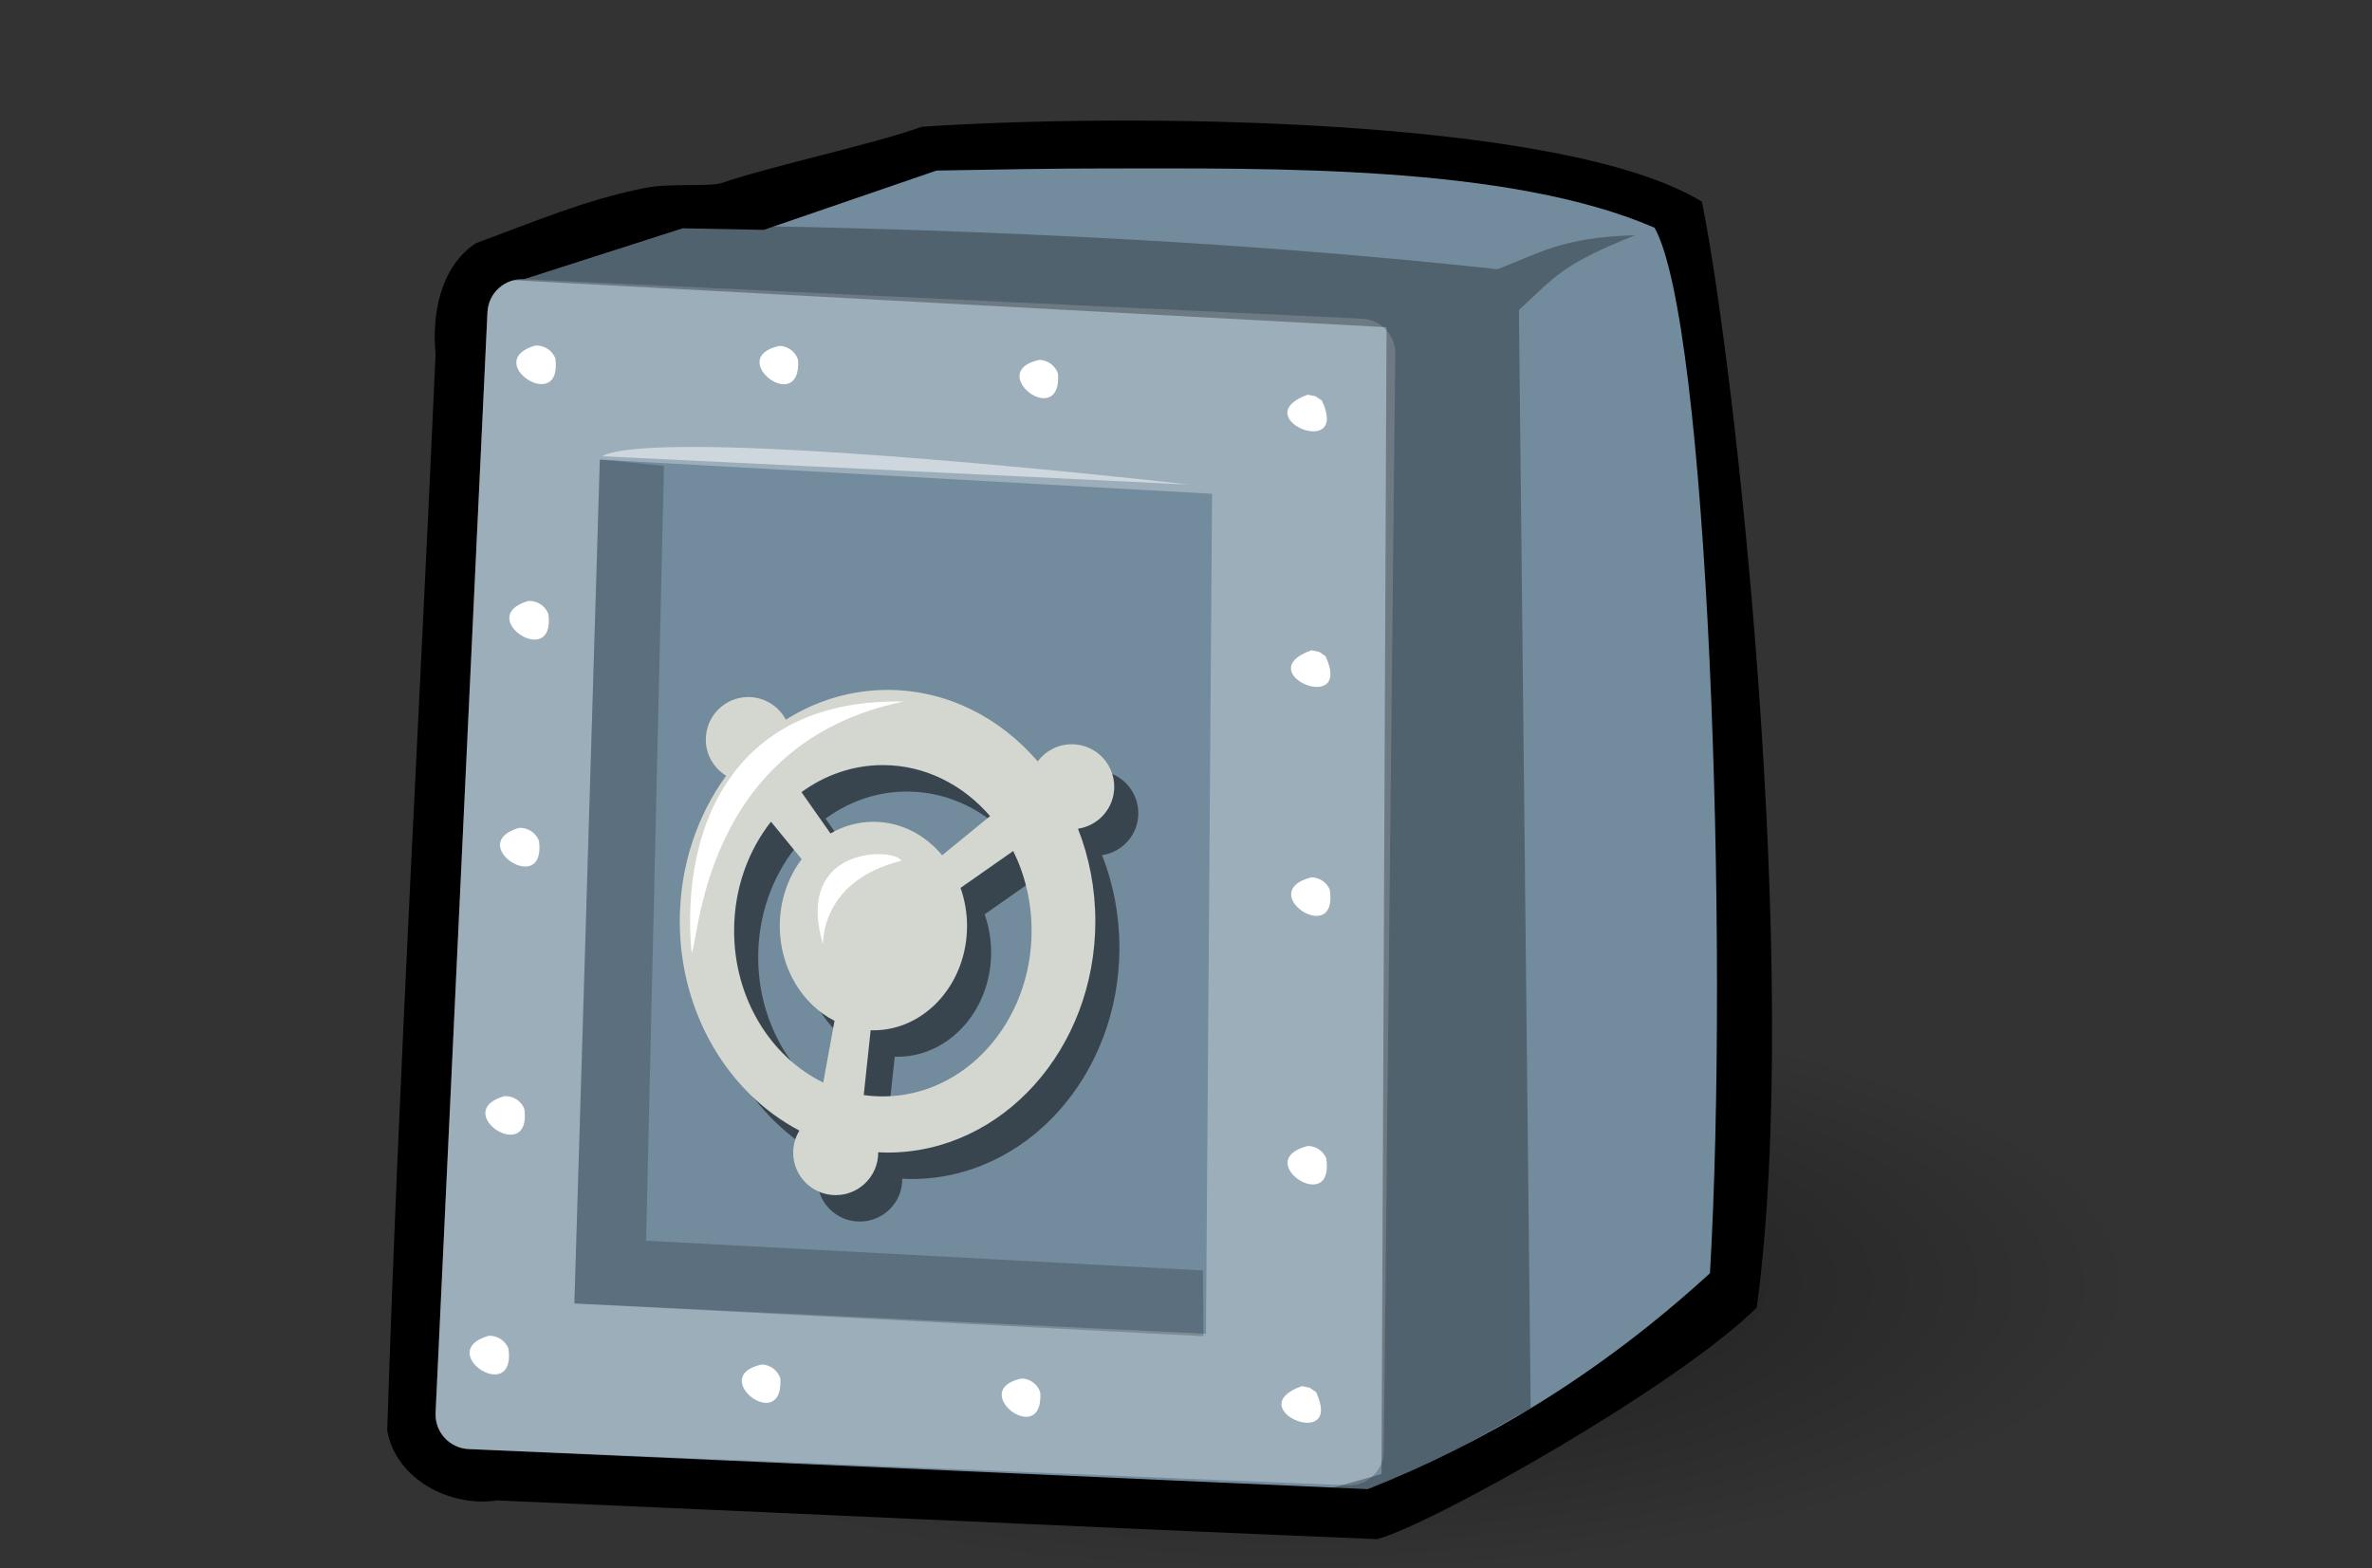 <?xml version="1.0" encoding="UTF-8" standalone="no"?>
<!-- Created with Inkscape (http://www.inkscape.org/) --><svg id="svg2094" inkscape:export-filename="safe.png" inkscape:export-xdpi="13.953674" inkscape:export-ydpi="13.953674" inkscape:version="0.44" sodipodi:docbase="/home/users/mimooh" sodipodi:docname="safe.svg" sodipodi:version="0.32" version="1.0" width="100%" height="100%" viewBox="0 0 620 410" xmlns="http://www.w3.org/2000/svg" xmlns:cc="http://web.resource.org/cc/" xmlns:dc="http://purl.org/dc/elements/1.1/" xmlns:inkscape="http://www.inkscape.org/namespaces/inkscape" xmlns:rdf="http://www.w3.org/1999/02/22-rdf-syntax-ns#" xmlns:sodipodi="http://sodipodi.sourceforge.net/DTD/sodipodi-0.dtd" xmlns:svg="http://www.w3.org/2000/svg" xmlns:xlink="http://www.w3.org/1999/xlink">
  <rect x="0" y="0" width="620" height="410" fill="#333333" stroke="none"/>
  <defs id="defs2096">
    <linearGradient id="linearGradient5910">
      <stop id="stop5912" offset="0" style="stop-color:black;stop-opacity:1;"/>
      <stop id="stop5914" offset="1" style="stop-color:black;stop-opacity:0;"/>
    </linearGradient>
    <radialGradient cx="-418.571" cy="1926.648" fx="-418.571" fy="1926.648" gradientTransform="matrix(0.766,3.811242e-2,-1.245464e-2,0.277,-74.157,1409.741)" gradientUnits="userSpaceOnUse" id="radialGradient5940" inkscape:collect="always" r="264.286" xlink:href="#linearGradient5910"/>
    <radialGradient cx="-418.571" cy="1926.648" fx="-418.571" fy="1926.648" gradientTransform="matrix(0.766,3.811242e-2,-1.245464e-2,0.277,-74.157,1409.741)" gradientUnits="userSpaceOnUse" id="radialGradient3101" inkscape:collect="always" r="264.286" xlink:href="#linearGradient5910"/>
    <radialGradient cx="-418.571" cy="1926.648" fx="-418.571" fy="1926.648" gradientTransform="matrix(0.766,3.811242e-2,-1.245464e-2,0.277,-74.157,1409.741)" gradientUnits="userSpaceOnUse" id="radialGradient4095" inkscape:collect="always" r="264.286" xlink:href="#linearGradient5910"/>
  </defs>
  <sodipodi:namedview bordercolor="#666666" borderopacity="1.0" id="base" inkscape:current-layer="layer1" inkscape:cx="384.86584" inkscape:cy="113.44778" inkscape:document-units="px" inkscape:pageopacity="0.0" inkscape:pageshadow="2" inkscape:window-height="742" inkscape:window-width="1014" inkscape:window-x="0" inkscape:window-y="0" inkscape:zoom="0.7" pagecolor="#ffffff"/>
  <g id="layer1" inkscape:groupmode="layer" inkscape:label="Warstwa 1" transform="translate(-77.185,-391.496)">
    <g id="g4080" transform="matrix(0.864,0,0,0.864,653.556,-450.909)">
      <path d="M -154.286 1926.648 A 264.286 91.429 0 1 1  -682.857,1926.648 A 264.286 91.429 0 1 1  -154.286 1926.648 z" id="path3073" sodipodi:cx="-418.57144" sodipodi:cy="1926.6479" sodipodi:rx="264.28571" sodipodi:ry="91.428574" sodipodi:type="arc" style="opacity:0.474;color:black;fill:url(#radialGradient4095);fill-opacity:1;fill-rule:evenodd;stroke:none;stroke-width:16;stroke-linecap:butt;stroke-linejoin:miter;marker:none;marker-start:none;marker-mid:none;marker-end:none;stroke-miterlimit:4;stroke-dasharray:none;stroke-dashoffset:0;stroke-opacity:1;visibility:visible;display:inline;overflow:visible" transform="matrix(1.271,-5.427617e-2,5.724151e-2,1.205,143.483,-982.57)"/>
      <path d="M -388.255,1013.374 C -402.294,1018.509 -434.461,1025.403 -448.586,1030.335 C -452.385,1031.662 -464.241,1030.301 -472.069,1031.894 C -490.787,1035.702 -505.192,1042.042 -523.114,1048.589 C -533.917,1055.737 -536.461,1070.054 -535.326,1082.193 C -540.133,1190.748 -546.463,1299.252 -549.954,1407.853 C -547.364,1422.658 -530.9,1431.167 -516.797,1429.027 C -428.014,1432.836 -339.249,1437.101 -250.459,1440.741 C -233.548,1436.152 -159.9,1394.618 -135.626,1370.675 C -121.888,1268.975 -142.138,1085.841 -152.215,1036.029 C -194.949,1009.933 -328.145,1009.263 -388.255,1013.374 z " id="path3075" sodipodi:nodetypes="csscccccccc" style="color:black;fill:black;fill-opacity:1;fill-rule:evenodd;stroke:none;stroke-width:16;stroke-linecap:butt;stroke-linejoin:miter;marker:none;marker-start:none;marker-mid:none;marker-end:none;stroke-miterlimit:4;stroke-dashoffset:0;stroke-opacity:1;visibility:visible;display:inline;overflow:visible"/>
      <path d="M -332.276,1025.978 C -349.41,1025.976 -366.418,1026.315 -383.772,1026.612 L -436.043,1044.56 L -460.593,1044.091 L -508.636,1059.502 C -514.448,1059.228 -519.357,1063.675 -519.631,1069.486 L -535.324,1402.52 C -535.598,1408.331 -531.128,1413.217 -525.316,1413.491 L -253.293,1425.613 C -218.018,1411.644 -183.418,1391.037 -149.784,1360.28 C -143.912,1258.849 -150.421,1072.57 -166.545,1043.919 C -210.763,1024.726 -283.166,1025.984 -332.276,1025.978 z " id="path3077" sodipodi:nodetypes="cccccccccccc" style="color:black;fill:#728b9d;fill-opacity:1;fill-rule:evenodd;stroke:none;stroke-width:16;stroke-linecap:butt;stroke-linejoin:miter;marker:none;marker-start:none;marker-mid:none;marker-end:none;stroke-miterlimit:4;stroke-dashoffset:0;stroke-opacity:1;visibility:visible;display:inline;overflow:visible"/>
      <path d="M -508.639,1059.489 L -254.992,1071.439 C -249.181,1071.713 -244.722,1076.612 -244.996,1082.424 L -248.466,1414.463 C -248.74,1420.275 -253.639,1424.733 -259.451,1424.459 L -525.319,1413.501 C -531.13,1413.227 -535.589,1408.328 -535.315,1402.516 L -519.624,1069.485 C -519.35,1063.673 -514.451,1059.215 -508.639,1059.489 z " id="path3079" sodipodi:nodetypes="ccccccccc" style="opacity:0.3;color:black;fill:white;fill-opacity:1;fill-rule:evenodd;stroke:none;stroke-width:16;stroke-linecap:butt;stroke-linejoin:miter;marker:none;marker-start:none;marker-mid:none;marker-end:none;stroke-miterlimit:4;stroke-dashoffset:0;stroke-opacity:1;visibility:visible;display:inline;overflow:visible"/>
      <path d="M -505.159,1079.565 C -521.755,1084.386 -496.832,1100.787 -499.079,1083.5 C -499.961,1081.03 -502.559,1079.381 -505.159,1079.565 z M -431.321,1079.682 C -447.942,1083.265 -424.663,1101.09 -425.654,1083.966 C -426.342,1081.483 -428.764,1079.694 -431.321,1079.682 z M -352.691,1083.911 C -369.281,1087.519 -345.995,1105.306 -347.004,1088.195 C -347.702,1085.71 -350.13,1083.925 -352.691,1083.911 z M -271.477,1094.436 C -290.489,1101.315 -258.606,1114.561 -267.175,1096.218 L -269.109,1094.914 L -271.477,1094.436 z M -507.273,1156.856 C -523.867,1161.677 -498.971,1178.115 -501.193,1160.811 C -502.073,1158.338 -504.667,1156.67 -507.273,1156.856 z M -270.396,1171.774 C -289.408,1178.653 -257.526,1191.899 -266.094,1173.556 L -268.028,1172.252 L -270.396,1171.774 z M -510.116,1225.525 C -526.67,1230.389 -501.796,1246.763 -504.035,1229.481 C -504.916,1227.007 -507.51,1225.339 -510.116,1225.525 z M -270.396,1240.49 C -287.812,1244.959 -262.125,1262.021 -264.79,1244.226 C -265.695,1242.014 -267.994,1240.455 -270.396,1240.49 z M -514.533,1306.693 C -531.128,1311.514 -506.206,1327.914 -508.452,1310.628 C -509.335,1308.157 -511.933,1306.509 -514.533,1306.693 z M -271.477,1321.775 C -288.891,1326.222 -263.201,1343.278 -265.87,1325.492 C -266.777,1323.282 -269.081,1321.739 -271.477,1321.775 z M -519.302,1379.215 C -535.89,1384.026 -511.011,1400.476 -513.245,1383.17 C -514.122,1380.707 -516.703,1379.035 -519.302,1379.215 z M -436.701,1387.907 C -453.29,1391.522 -430.025,1409.302 -431.014,1392.191 C -431.713,1389.707 -434.14,1387.921 -436.701,1387.907 z M -358.048,1392.136 C -374.668,1395.719 -351.389,1413.543 -352.38,1396.42 C -353.068,1393.936 -355.49,1392.148 -358.048,1392.136 z M -273.262,1394.438 C -292.275,1401.318 -260.392,1414.564 -268.96,1396.22 L -270.894,1394.916 L -273.262,1394.438 z " id="path3081" style="color:black;fill:white;fill-opacity:1;fill-rule:evenodd;stroke:none;stroke-width:5.431;stroke-linecap:butt;stroke-linejoin:miter;marker:none;marker-start:none;marker-mid:none;marker-end:none;stroke-miterlimit:4;stroke-dasharray:none;stroke-dashoffset:0;stroke-opacity:1;visibility:visible;display:inline;overflow:visible"/>
      <path d="M -485.627,1114.07 L -493.329,1369.426 L -302.264,1378.58 L -300.415,1124.424 L -485.627,1114.07 z " id="path3083" sodipodi:nodetypes="ccccc" style="color:black;fill:#728b9d;fill-opacity:1;fill-rule:evenodd;stroke:none;stroke-width:16;stroke-linecap:butt;stroke-linejoin:miter;marker:none;marker-start:none;marker-mid:none;marker-end:none;stroke-miterlimit:4;stroke-dasharray:none;stroke-dashoffset:0;stroke-opacity:1;visibility:visible;display:inline;overflow:visible"/>
      <path d="M -391.286,1191.772 C -402.475,1191.772 -412.96,1195.057 -422.067,1200.772 C -424.228,1196.71 -428.522,1193.929 -433.442,1193.929 C -440.539,1193.929 -446.286,1199.707 -446.286,1206.804 C -446.286,1211.446 -443.82,1215.481 -440.129,1217.741 C -448.896,1229.773 -454.161,1245.085 -454.161,1261.772 C -454.161,1289.772 -439.324,1313.924 -417.973,1325.116 C -419.166,1327.066 -419.848,1329.352 -419.848,1331.804 C -419.848,1338.901 -414.102,1344.647 -407.004,1344.647 C -399.907,1344.647 -394.129,1338.901 -394.129,1331.804 C -394.129,1331.762 -394.129,1331.72 -394.129,1331.679 C -393.182,1331.726 -392.244,1331.772 -391.286,1331.772 C -356.589,1331.772 -328.442,1300.412 -328.442,1261.772 C -328.442,1251.811 -330.32,1242.354 -333.692,1233.772 C -327.485,1232.861 -322.723,1227.543 -322.723,1221.085 C -322.723,1213.988 -328.47,1208.21 -335.567,1208.21 C -339.784,1208.21 -343.534,1210.258 -345.879,1213.397 C -357.322,1200.077 -373.436,1191.772 -391.286,1191.772 z M -392.723,1214.522 C -379.974,1214.522 -368.476,1220.46 -360.286,1229.96 L -374.786,1241.804 C -379.96,1235.584 -387.359,1231.679 -395.567,1231.679 C -400.252,1231.679 -404.673,1232.964 -408.567,1235.21 L -417.348,1222.71 C -410.271,1217.54 -401.813,1214.522 -392.723,1214.522 z M -426.567,1231.647 L -417.286,1242.991 C -421.4,1248.468 -423.911,1255.516 -423.911,1263.21 C -423.911,1275.942 -417.109,1286.916 -407.348,1291.897 L -410.754,1310.585 C -426.622,1302.834 -437.723,1285.168 -437.723,1264.647 C -437.723,1252.008 -433.508,1240.469 -426.567,1231.647 z M -353.286,1240.522 C -349.744,1247.684 -347.723,1255.9 -347.723,1264.647 C -347.723,1292.31 -367.883,1314.772 -392.723,1314.772 C -394.685,1314.772 -396.609,1314.638 -398.504,1314.366 L -396.411,1294.741 C -396.132,1294.75 -395.848,1294.772 -395.567,1294.772 C -379.932,1294.772 -367.254,1280.621 -367.254,1263.21 C -367.254,1259.134 -367.958,1255.255 -369.223,1251.679 L -353.286,1240.522 z " id="path4078" style="opacity:0.5;color:black;fill:black;fill-opacity:1;fill-rule:nonzero;stroke:none;stroke-width:16;stroke-linecap:butt;stroke-linejoin:miter;marker:none;marker-start:none;marker-mid:none;marker-end:none;stroke-miterlimit:4;stroke-dasharray:none;stroke-dashoffset:0;stroke-opacity:1;visibility:visible;display:inline;overflow:visible"/>
      <path d="M -398.571,1183.772 C -409.761,1183.772 -420.246,1187.057 -429.353,1192.772 C -431.514,1188.71 -435.808,1185.929 -440.728,1185.929 C -447.825,1185.929 -453.571,1191.707 -453.571,1198.804 C -453.571,1203.446 -451.106,1207.481 -447.415,1209.741 C -456.182,1221.773 -461.446,1237.085 -461.446,1253.772 C -461.446,1281.772 -446.61,1305.924 -425.259,1317.116 C -426.452,1319.066 -427.134,1321.352 -427.134,1323.804 C -427.134,1330.901 -421.387,1336.647 -414.29,1336.647 C -407.193,1336.647 -401.415,1330.901 -401.415,1323.804 C -401.415,1323.762 -401.415,1323.72 -401.415,1323.679 C -400.468,1323.726 -399.529,1323.772 -398.571,1323.772 C -363.874,1323.772 -335.728,1292.412 -335.728,1253.772 C -335.728,1243.811 -337.606,1234.354 -340.978,1225.772 C -334.771,1224.861 -330.009,1219.543 -330.009,1213.085 C -330.009,1205.988 -335.756,1200.21 -342.853,1200.21 C -347.07,1200.21 -350.82,1202.258 -353.165,1205.397 C -364.607,1192.077 -380.722,1183.772 -398.571,1183.772 z M -400.009,1206.522 C -387.26,1206.522 -375.762,1212.46 -367.571,1221.96 L -382.071,1233.804 C -387.246,1227.584 -394.645,1223.679 -402.853,1223.679 C -407.538,1223.679 -411.959,1224.964 -415.853,1227.21 L -424.634,1214.71 C -417.556,1209.54 -409.098,1206.522 -400.009,1206.522 z M -433.853,1223.647 L -424.571,1234.991 C -428.686,1240.468 -431.196,1247.516 -431.196,1255.21 C -431.196,1267.942 -424.394,1278.916 -414.634,1283.897 L -418.04,1302.585 C -433.908,1294.834 -445.009,1277.168 -445.009,1256.647 C -445.009,1244.008 -440.794,1232.469 -433.853,1223.647 z M -360.571,1232.522 C -357.03,1239.684 -355.009,1247.9 -355.009,1256.647 C -355.009,1284.31 -375.169,1306.772 -400.009,1306.772 C -401.971,1306.772 -403.894,1306.638 -405.79,1306.366 L -403.696,1286.741 C -403.418,1286.75 -403.133,1286.772 -402.853,1286.772 C -387.218,1286.772 -374.54,1272.621 -374.54,1255.21 C -374.54,1251.134 -375.243,1247.255 -376.509,1243.679 L -360.571,1232.522 z " id="path4047" style="opacity:1;color:black;fill:#d3d7cf;fill-opacity:1;fill-rule:nonzero;stroke:none;stroke-width:16;stroke-linecap:butt;stroke-linejoin:miter;marker:none;marker-start:none;marker-mid:none;marker-end:none;stroke-miterlimit:4;stroke-dasharray:none;stroke-dashoffset:0;stroke-opacity:1;visibility:visible;display:inline;overflow:visible"/>
      <path d="M -485.627,1114.07 L -493.329,1369.426 L -303.023,1379.34 L -303.188,1359.451 L -471.645,1350.444 L -466.232,1115.966 L -485.627,1114.07 z " id="path3085" sodipodi:nodetypes="ccccccc" style="opacity:0.2;color:black;fill:black;fill-opacity:1;fill-rule:evenodd;stroke:none;stroke-width:5.758;stroke-linecap:butt;stroke-linejoin:miter;marker:none;marker-start:none;marker-mid:none;marker-end:none;stroke-miterlimit:4;stroke-dasharray:none;stroke-dashoffset:0;stroke-opacity:1;visibility:visible;display:inline;overflow:visible"/>
      <path d="M -393.726,1187.298 C -444.141,1186.167 -461.387,1223.941 -457.895,1263.238 C -455.567,1261.105 -455.169,1199.876 -393.726,1187.298 z " id="path3089" sodipodi:nodetypes="ccc" style="color:black;fill:white;fill-opacity:1;fill-rule:evenodd;stroke:none;stroke-width:16;stroke-linecap:butt;stroke-linejoin:miter;marker:none;marker-start:none;marker-mid:none;marker-end:none;stroke-miterlimit:4;stroke-dasharray:none;stroke-dashoffset:0;stroke-opacity:1;visibility:visible;display:inline;overflow:visible"/>
      <path d="M -455.895,1110.246 C -470.257,1110.172 -481.009,1110.951 -485.002,1113.065 L -307.28,1121.64 C -307.28,1121.64 -404.603,1110.513 -455.895,1110.246 z " id="path3095" sodipodi:nodetypes="cccc" style="opacity:0.5;color:black;fill:white;fill-opacity:1;fill-rule:evenodd;stroke:none;stroke-width:16;stroke-linecap:butt;stroke-linejoin:miter;marker:none;marker-start:none;marker-mid:none;marker-end:none;stroke-miterlimit:4;stroke-dasharray:none;stroke-dashoffset:0;stroke-opacity:1;visibility:visible;display:inline;overflow:visible"/>
      <path d="M -470.907,1042.869 L -515.707,1059.572 L -247.632,1074.02 L -249.159,1421.055 L -268.141,1426.365 L -252.941,1428.643 L -204.029,1401.086 L -207.583,1068.824 C -196.064,1058.15 -194.335,1055.004 -172.488,1046.198 C -194.49,1046.791 -201.539,1051.686 -214.039,1056.465 C -298.218,1047.371 -381.741,1043.984 -470.907,1042.869 z " id="path3097" sodipodi:nodetypes="ccccccccccc" style="opacity:0.3;color:black;fill:black;fill-opacity:1;fill-rule:evenodd;stroke:none;stroke-width:16;stroke-linecap:butt;stroke-linejoin:miter;marker:none;marker-start:none;marker-mid:none;marker-end:none;stroke-miterlimit:4;stroke-dasharray:none;stroke-dashoffset:0;stroke-opacity:1;visibility:visible;display:inline;overflow:visible"/>
      <path d="M -394.443,1235.496 C -395.859,1231.577 -426.987,1230.373 -418.154,1260.67 C -418.014,1259.141 -418.186,1241.372 -394.443,1235.496 z " id="path3099" sodipodi:nodetypes="ccc" style="color:black;fill:white;fill-opacity:1;fill-rule:evenodd;stroke:none;stroke-width:16;stroke-linecap:butt;stroke-linejoin:miter;marker:none;marker-start:none;marker-mid:none;marker-end:none;stroke-miterlimit:4;stroke-dasharray:none;stroke-dashoffset:0;stroke-opacity:1;visibility:visible;display:inline;overflow:visible"/>
    </g>
  </g>
</svg>
